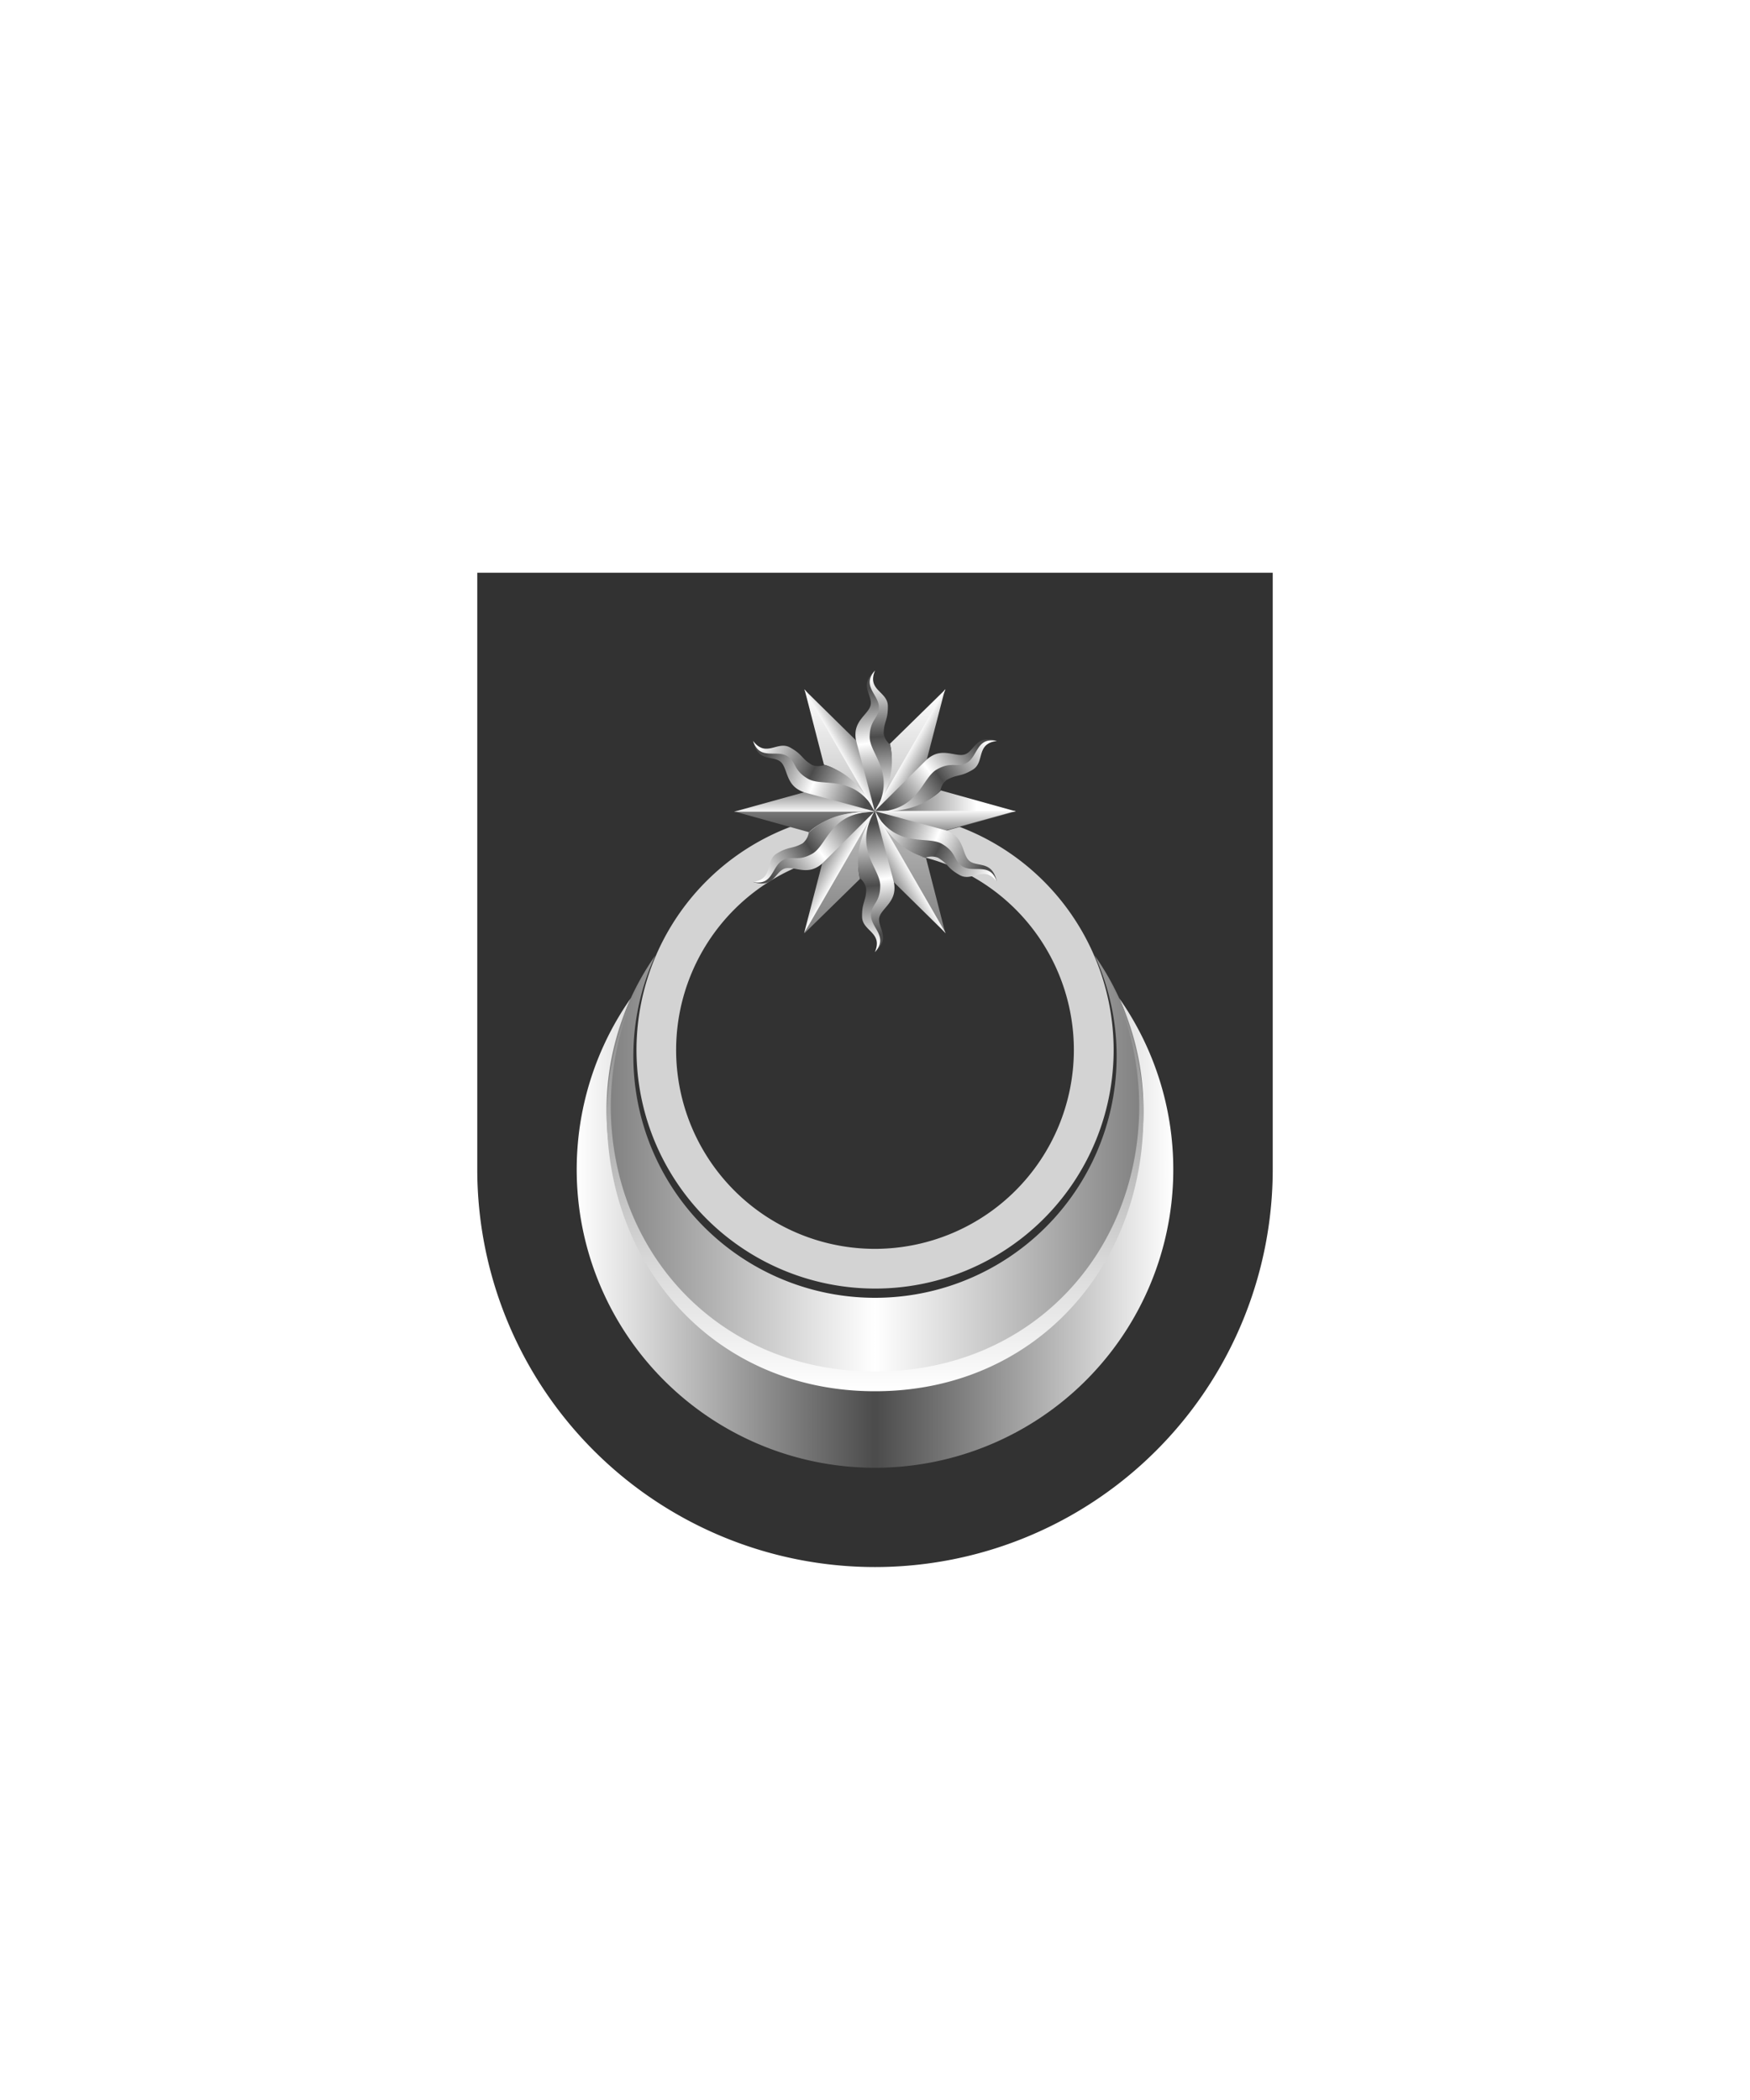 <svg xmlns="http://www.w3.org/2000/svg" xmlns:xlink="http://www.w3.org/1999/xlink" viewBox="0 0 220 264"><path d="M60 72v75a50 50 0 0 0 50 50 50 50 0 0 0 50-50V72Z" fill="#323232"/><path d="M140 132a29.995 29.995 0 0 1-18.519 27.716 30.002 30.002 0 0 1-28.148-52.66 29.997 29.997 0 0 1 44.383 13.464A29.987 29.987 0 0 1 140 132Zm-5 0a24.998 24.998 0 0 0-29.877-24.52 25.004 25.004 0 0 0-19.643 19.643A25 25 0 0 0 110 157a25.028 25.028 0 0 0 25-25Z" fill="#d3d3d3"/><defs><linearGradient gradientTransform="matrix(1, 0, 0, -1, 0, 16394.73)" gradientUnits="userSpaceOnUse" id="h95-a" x1="10.73" x2="10.73" y1="16383.81" y2="16388.96"><stop offset="0" stop-color="#fff"/><stop offset="1" stop-color="#4b4b4b"/></linearGradient><linearGradient gradientTransform="matrix(1, 0, 0, -1, 0, 16394.73)" gradientUnits="userSpaceOnUse" id="h95-b" x1="4.62" x2="20.09" y1="16391.86" y2="16385.5"><stop offset="0" stop-color="#4b4b4b"/><stop offset="0.49" stop-color="#fff"/><stop offset="1" stop-color="#4b4b4b"/></linearGradient><linearGradient gradientTransform="matrix(1, 0, 0, -1, 0, 16394.73)" gradientUnits="userSpaceOnUse" id="h95-c" x1="4.04" x2="20.28" y1="16394.14" y2="16386.35"><stop offset="0" stop-color="#fff"/><stop offset="0.49" stop-color="#4b4b4b"/><stop offset="1" stop-color="#fff"/></linearGradient><linearGradient gradientTransform="matrix(1, 0, 0, 1, 0, 0)" id="h95-d" x1="17.71" x2="17.71" xlink:href="#h95-a" y1="9.13" y2="20.57"/><linearGradient gradientUnits="userSpaceOnUse" id="h95-e" x1="21.98" x2="30.49" y1="16.67" y2="16.67"><stop offset="0" stop-color="gray"/><stop offset="1" stop-color="#fff"/></linearGradient><linearGradient id="h95-f" x1="17.71" x2="17.71" xlink:href="#h95-e" y1="33.06" y2="2.37"/><filter id="h95-g" name="shadow"><feDropShadow dx="0" dy="2" stdDeviation="0"/></filter><linearGradient gradientTransform="matrix(1, 0, 0, -1, 0, 264)" gradientUnits="userSpaceOnUse" id="h95-h" x1="72.5" x2="147.5" y1="109.02" y2="109.02"><stop offset="0" stop-color="#fff"/><stop offset="0.5" stop-color="#4b4b4b"/><stop offset="1" stop-color="#fff"/></linearGradient><linearGradient gradientTransform="matrix(1, 0, 0, -1, 0, 264)" gradientUnits="userSpaceOnUse" id="h95-i" x1="76.25" x2="143.75" y1="117.32" y2="117.32"><stop offset="0" stop-color="gray"/><stop offset="0.5" stop-color="#fff"/><stop offset="1" stop-color="gray"/></linearGradient><linearGradient id="h95-j" x1="82.38" x2="82.38" xlink:href="#h95-e" y1="120.12" y2="120.12"/><linearGradient id="h95-k" x1="110" x2="110" xlink:href="#h95-e" y1="122.42" y2="174.9"/><symbol id="h95-m" viewBox="0 0 21.47 10.73"><path d="M21.47,10.73A36.77,36.77,0,0,0,10.61,7.79h0L0,10.73H21.47Z" fill="url(#h95-a)"/><path d="M21.47,10.73c-3.26-5.8-8.51-5.36-13.71-9C6.08.77,4.29,2.58,2.88,0c.65,3.06,2.64,2.28,3.93,3S7.7,6.13,9.68,7.35a4.68,4.68,0,0,0,.93.44Z" fill="url(#h95-b)"/><path d="M8,2.28c1.49.87.91,2.14,3.2,3.46s6.91-.84,10.28,5c-1.84-3.17-3.77-5.85-7.77-7.1a2.67,2.67,0,0,1-1.91,0C10.17,2.65,10.42,2.07,8.49,1S4.85,2.61,2.88,0C3.86,3,6.31,1.32,8,2.28Z" fill="url(#h95-c)"/></symbol><symbol id="h95-l" viewBox="0 0 35.43 35.43"><path d="M9.43,20.34,0,17.72a109.07,109.07,0,0,1,17.71,0C11.7,17.72,9.43,20.34,9.43,20.34Zm17.24-.19,8.76-2.43H17.71Z" fill="url(#h95-d)"/><path d="M26,15.09l9.43,2.63a74,74,0,0,1-17.72,0C23.73,17.72,26,15.09,26,15.09Z" fill="url(#h95-e)"/><path d="M11.3,11.85,8.86,2.37a72.76,72.76,0,0,1,8.85,15.35C14.71,12.5,11.3,11.85,11.3,11.85Zm8.29-2.62,7-6.86a83,83,0,0,1-8.86,15.35C20.72,12.5,19.59,9.23,19.59,9.23Zm4.54,14.35,2.44,9.48a59.19,59.19,0,0,1-8.86-15.34C20.72,22.93,24.13,23.58,24.13,23.58ZM15.84,26.2l-7,6.86a92.44,92.44,0,0,1,8.85-15.34C14.71,22.93,15.84,26.2,15.84,26.2Z" fill="url(#h95-f)"/><use height="10.73" transform="translate(0 8.86) scale(0.83)" width="21.47" xlink:href="#h95-m"/><use height="10.73" transform="translate(16.53 -2.06) rotate(60) scale(0.83)" width="21.47" xlink:href="#h95-m"/><use height="10.73" transform="translate(34.24 6.8) rotate(120) scale(0.83)" width="21.47" xlink:href="#h95-m"/><use height="10.73" transform="translate(35.43 26.57) rotate(180) scale(0.83)" width="21.47" xlink:href="#h95-m"/><use height="10.73" transform="translate(18.9 37.49) rotate(-120) scale(0.83)" width="21.47" xlink:href="#h95-m"/><use height="10.73" transform="matrix(0.41, -0.71, 0.71, 0.41, 1.19, 28.63)" width="21.47" xlink:href="#h95-m"/></symbol></defs><g filter="url(#h95-g)"><path d="M140.69,125.47c2,4.27,2.23,9,2.23,13.84a32.92,32.92,0,0,1-65.84,0c0-4.88.27-9.57,2.23-13.84a37.5,37.5,0,1,0,61.38,0Z" fill="url(#h95-h)"/><path d="M137.62,120.12a30.38,30.38,0,1,1-55.24,0,33.75,33.75,0,1,0,55.24,0Z" fill="url(#h95-i)"/><polygon fill="url(#h95-j)" points="82.38 120.12 82.38 120.12 82.38 120.12 82.38 120.12"/><path d="M139.05,122.43A35.65,35.65,0,0,1,143.22,139c0,18.46-13.57,33.42-33.22,33.42s-33.22-15-33.22-33.42A35.61,35.61,0,0,1,81,122.42a36,36,0,0,0-4.7,17.8C76.26,159.37,90,174.9,110,174.9s33.74-15.53,33.74-34.68A36,36,0,0,0,139.05,122.43Z" fill="url(#h95-k)"/><use height="35.43" transform="translate(92.28 84.28)" width="35.43" xlink:href="#h95-l"/></g></svg>